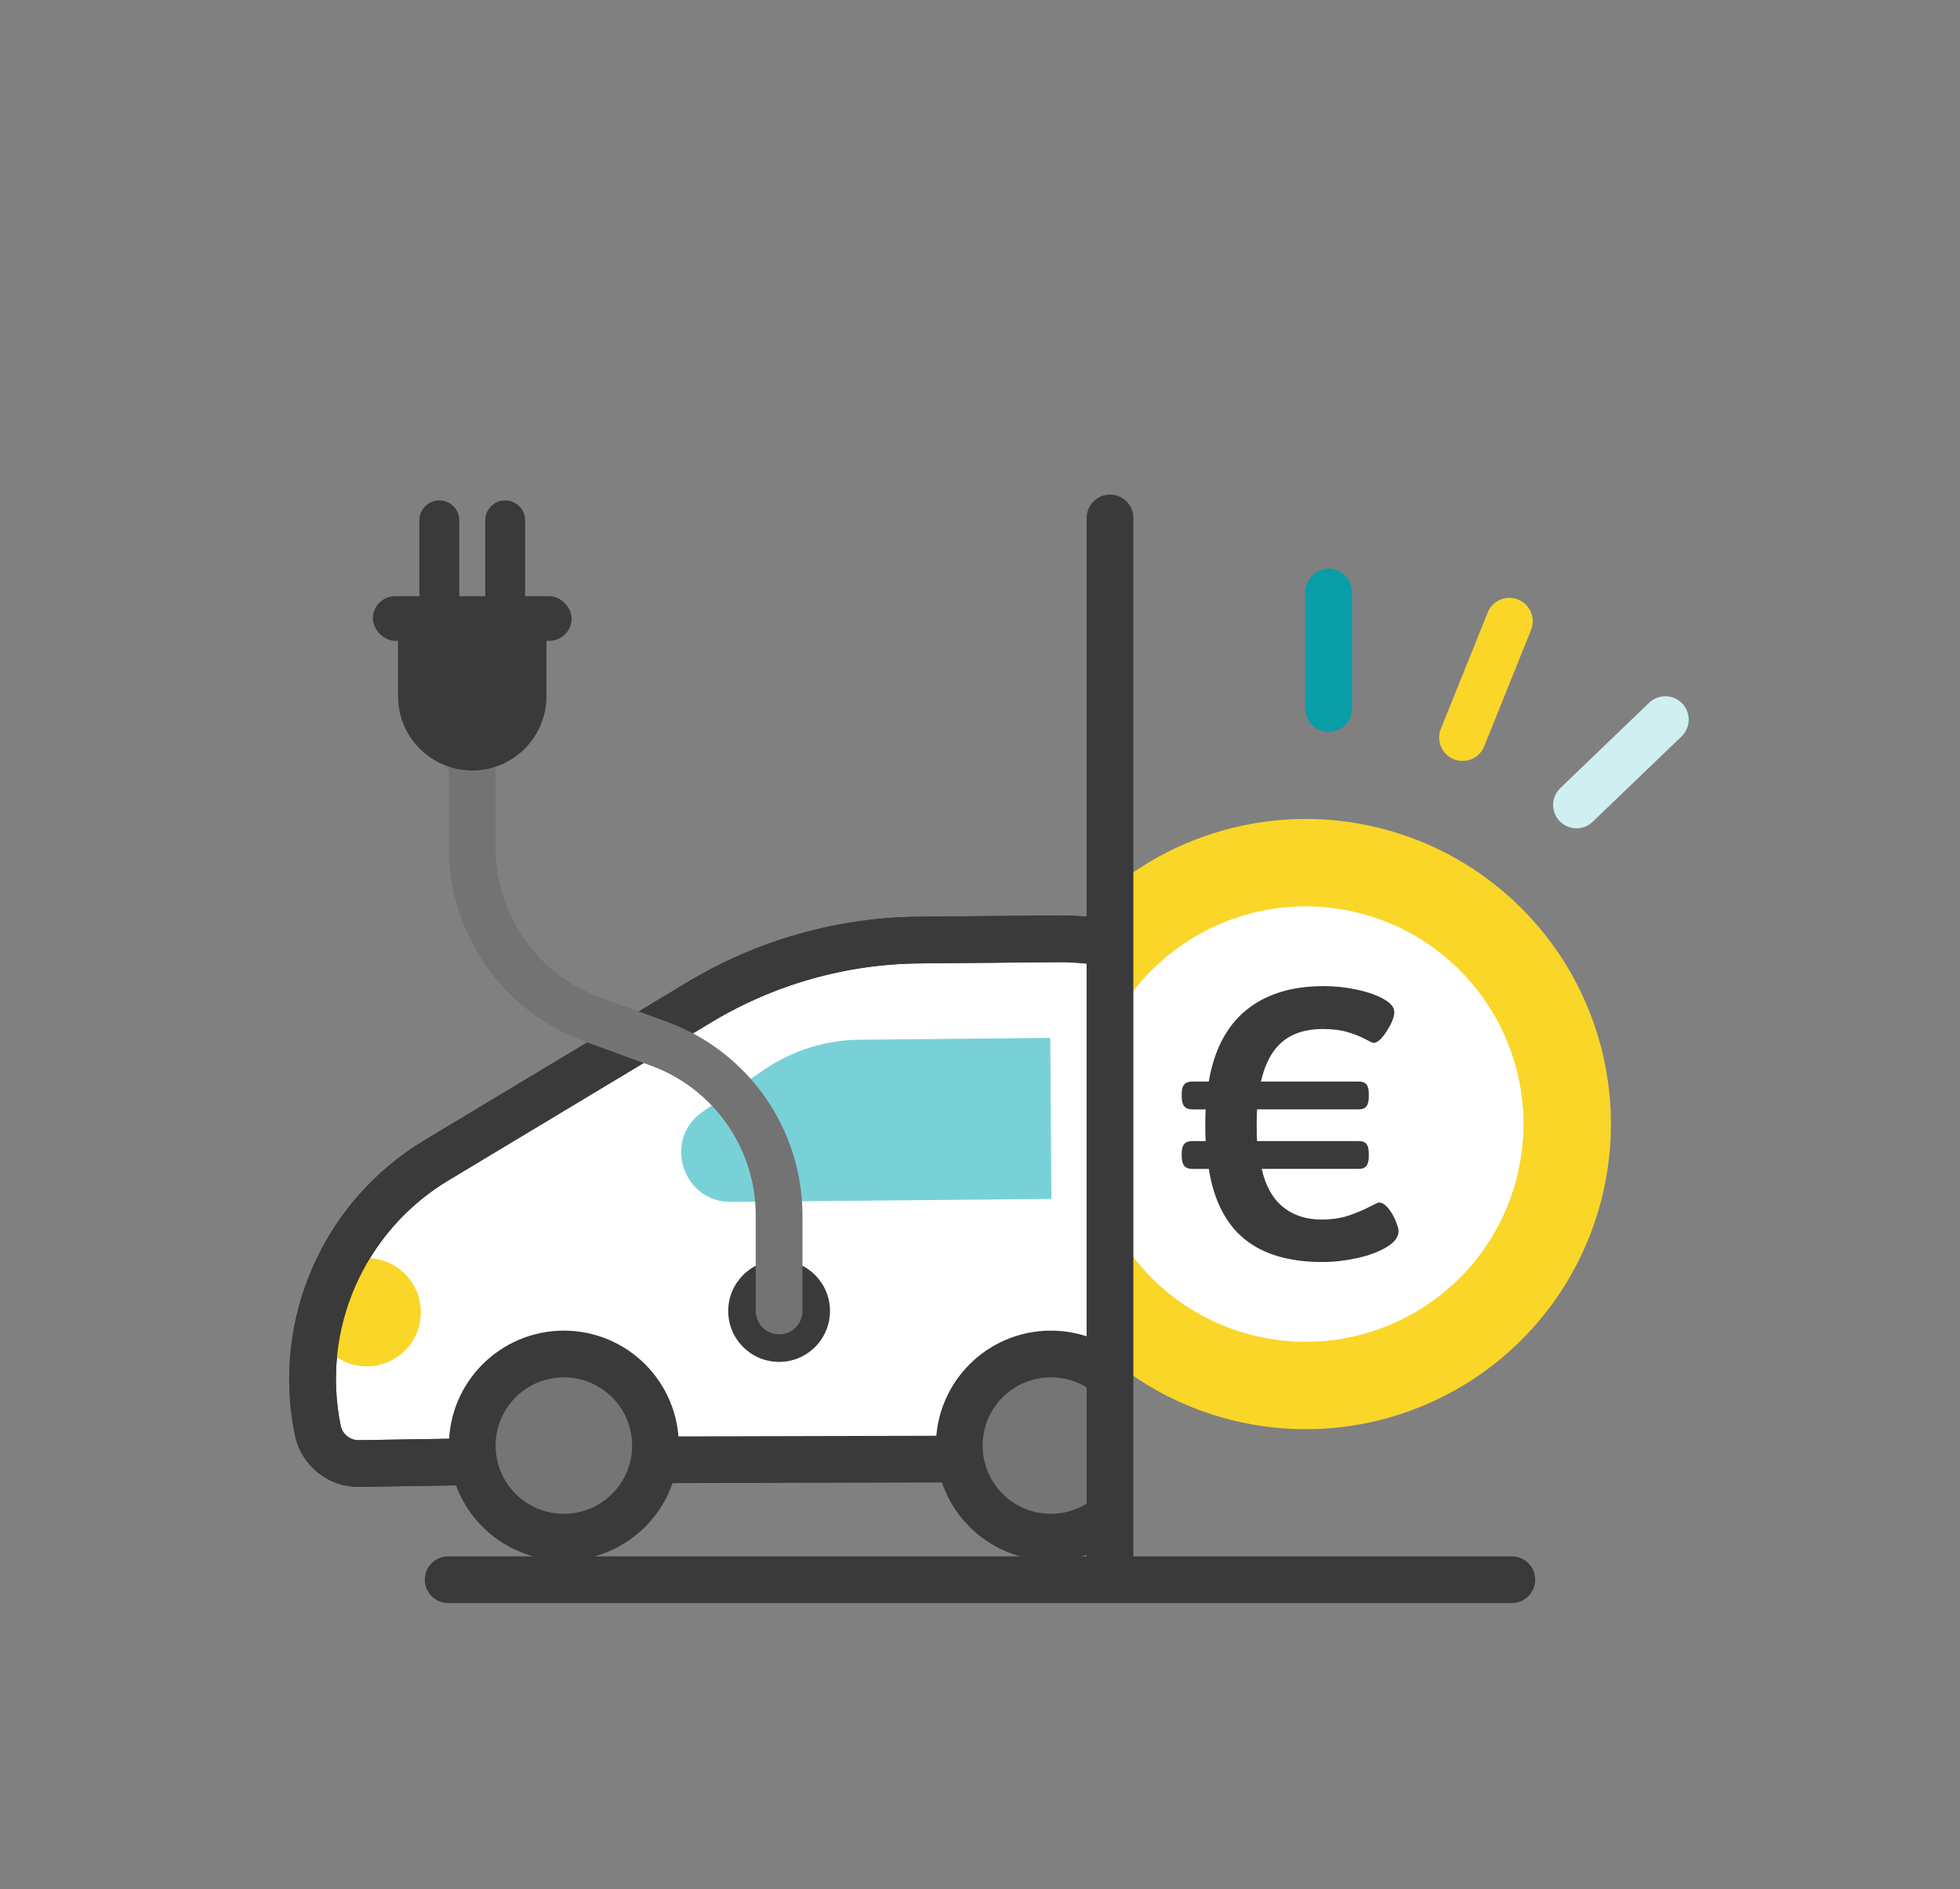 <?xml version="1.0" encoding="UTF-8"?>
<svg xmlns="http://www.w3.org/2000/svg" xmlns:xlink="http://www.w3.org/1999/xlink" viewBox="0 0 209.735 202.185">
  <rect x="0" y="0" width="209.735" height="202.185" fill="#808080" stroke="none"/>
  <defs>
    <style>
      .uuid-30c1bdb0-d334-4ccc-a3e2-5fa7acc71783, .uuid-fd5bfec5-e289-4265-953f-059770d5ea00, .uuid-f2277aed-c862-47ee-938d-adb1bd9c4185, .uuid-0a7fb2c0-a53d-433a-aa4b-2cb65625e5ab, .uuid-e71d4f60-ff2a-436d-a814-08b4f502016a, .uuid-a7239496-50ad-4205-a595-e3057e97f65d, .uuid-48e1ac5a-8668-472b-ac2a-092263aa9c70 {
        fill: none;
      }

      .uuid-fd5bfec5-e289-4265-953f-059770d5ea00 {
        opacity: .7;
      }

      .uuid-59b81792-28b4-49c5-8731-c0114067f77a, .uuid-d811cb34-ad6f-453d-b130-45a2f3d09164 {
        fill: #fff;
      }

      .uuid-59b81792-28b4-49c5-8731-c0114067f77a, .uuid-f2277aed-c862-47ee-938d-adb1bd9c4185, .uuid-0a7fb2c0-a53d-433a-aa4b-2cb65625e5ab, .uuid-e71d4f60-ff2a-436d-a814-08b4f502016a, .uuid-a7239496-50ad-4205-a595-e3057e97f65d, .uuid-66c12ede-ce84-4e7f-a576-5002f1092627, .uuid-48e1ac5a-8668-472b-ac2a-092263aa9c70 {
        stroke-linecap: round;
        stroke-width: 5px;
      }

      .uuid-59b81792-28b4-49c5-8731-c0114067f77a, .uuid-f2277aed-c862-47ee-938d-adb1bd9c4185, .uuid-0a7fb2c0-a53d-433a-aa4b-2cb65625e5ab, .uuid-66c12ede-ce84-4e7f-a576-5002f1092627 {
        stroke-linejoin: round;
      }

      .uuid-59b81792-28b4-49c5-8731-c0114067f77a, .uuid-0a7fb2c0-a53d-433a-aa4b-2cb65625e5ab, .uuid-66c12ede-ce84-4e7f-a576-5002f1092627 {
        stroke: #3a3a3a;
      }

      .uuid-8e9a7d19-c734-4dfd-9ad8-31666ebbf34d {
        clip-path: url(#uuid-47d92dfa-5108-4c3b-9107-38fc7b99f866);
      }

      .uuid-ab6890ab-2a84-4597-bff7-36e59e1c10ec {
        fill: #f9d628;
      }

      .uuid-72ac3b66-c0ff-4115-b113-a9b5f66709a1 {
        fill: #3a3a3a;
      }

      .uuid-22855a7b-b391-4a70-af50-56741c89746a {
        fill: #79d1d8;
      }

      .uuid-f2277aed-c862-47ee-938d-adb1bd9c4185 {
        stroke: #737373;
      }

      .uuid-5c7ffe5c-e656-4192-9b2c-e6246d6bd36d {
        clip-path: url(#uuid-7a0c480b-1899-4c03-8512-b3f7974fc11c);
      }

      .uuid-e71d4f60-ff2a-436d-a814-08b4f502016a {
        stroke: #d0eff1;
      }

      .uuid-e71d4f60-ff2a-436d-a814-08b4f502016a, .uuid-a7239496-50ad-4205-a595-e3057e97f65d, .uuid-48e1ac5a-8668-472b-ac2a-092263aa9c70 {
        stroke-miterlimit: 10;
      }

      .uuid-a7239496-50ad-4205-a595-e3057e97f65d {
        stroke: #089da7;
      }

      .uuid-66c12ede-ce84-4e7f-a576-5002f1092627 {
        fill: #757575;
      }

      .uuid-48e1ac5a-8668-472b-ac2a-092263aa9c70 {
        stroke: #f9d628;
      }
    </style>
    <clipPath id="uuid-7a0c480b-1899-4c03-8512-b3f7974fc11c">
      <rect class="uuid-30c1bdb0-d334-4ccc-a3e2-5fa7acc71783" x="-35.264" y="40.559" width="154.045" height="134.79"/>
    </clipPath>
    <clipPath id="uuid-47d92dfa-5108-4c3b-9107-38fc7b99f866">
      <rect class="uuid-30c1bdb0-d334-4ccc-a3e2-5fa7acc71783" x="118.781" y="58.622" width="65.736" height="103.585" transform="translate(303.299 220.83) rotate(180)"/>
    </clipPath>
  </defs>
  <g id="uuid-2fb375cb-4829-4fd6-9394-d011c5b978a3" data-name="Calque 2"/>
  <g id="uuid-30bbfa73-20c0-43cc-8de5-50c34f780f27" data-name="Calque 4"/>
  <g id="uuid-22d153ea-4901-4265-8f8b-fa4c15772cd5" data-name="Calque 5"/>
  <g id="uuid-94cae330-0076-4f38-9953-dfe1abb79bae" data-name="Calque 1">
    <g class="uuid-5c7ffe5c-e656-4192-9b2c-e6246d6bd36d">
      <g>
        <path class="uuid-59b81792-28b4-49c5-8731-c0114067f77a" d="M50.535,156.453l-12.129,.195c-2.13,.019-3.975-1.473-4.402-3.56h0c-2.322-11.344,2.761-22.92,12.684-28.887l28.177-16.945c7.108-4.274,15.231-6.568,23.525-6.641l14.73-.131c10.414-.093,20.093,5.353,25.421,14.302h0c2.808,4.718,4.234,10.13,4.114,15.619l-.251,11.467c-.169,7.72-6.439,13.909-14.161,13.978l-5.989,.074"/>
        <path class="uuid-fd5bfec5-e289-4265-953f-059770d5ea00" d="M128.243,155.85l-89.837,.799c-2.13,.019-3.975-1.473-4.402-3.56h0c-2.322-11.344,2.761-22.92,12.684-28.887l28.177-16.945c7.108-4.274,15.231-6.568,23.525-6.641l14.73-.131c10.414-.093,20.093,5.353,25.421,14.302h0c2.808,4.718,4.234,10.13,4.114,15.619l-.251,11.467c-.169,7.72-6.439,13.909-14.161,13.978Z"/>
        <path class="uuid-22855a7b-b391-4a70-af50-56741c89746a" d="M112.513,128.324l-34.263,.319c-5.236,.049-7.361-6.719-3.036-9.672l6.575-4.488c3.003-2.05,6.546-3.163,10.181-3.198l20.418-.199,.124,17.239Z"/>
        <circle class="uuid-72ac3b66-c0ff-4115-b113-a9b5f66709a1" cx="83.37" cy="140.321" r="5.446"/>
        <path class="uuid-22855a7b-b391-4a70-af50-56741c89746a" d="M123.084,116.993c.034,3.867,3.197,6.974,7.064,6.94l11.893-.106c-.657-3.172-1.827-6.232-3.5-9.042-1.059-1.779-2.297-3.413-3.671-4.899l-4.846,.043c-3.867,.034-6.974,3.197-6.94,7.064Z"/>
        <circle class="uuid-ab6890ab-2a84-4597-bff7-36e59e1c10ec" cx="39.241" cy="140.451" r="5.793"/>
        <path class="uuid-0a7fb2c0-a53d-433a-aa4b-2cb65625e5ab" d="M50.535,156.453l-12.129,.195c-2.13,.019-3.975-1.473-4.402-3.56h0c-2.322-11.344,2.761-22.92,12.684-28.887l28.177-16.945c7.108-4.274,15.231-6.568,23.525-6.641l14.73-.131c10.414-.093,20.093,5.353,25.421,14.302h0c2.808,4.718,4.234,10.13,4.114,15.619l-.251,11.467c-.169,7.72-6.439,13.909-14.161,13.978l-5.989,.074"/>
        <line class="uuid-0a7fb2c0-a53d-433a-aa4b-2cb65625e5ab" x1="102.649" y1="156.167" x2="70.141" y2="156.247"/>
        <circle class="uuid-66c12ede-ce84-4e7f-a576-5002f1092627" cx="60.338" cy="154.724" r="9.803"/>
        <circle class="uuid-66c12ede-ce84-4e7f-a576-5002f1092627" cx="112.451" cy="154.724" r="9.803"/>
        <path class="uuid-f2277aed-c862-47ee-938d-adb1bd9c4185" d="M83.37,140.321v-10.221c0-8.228-5.145-15.578-12.876-18.395l-7.083-2.581c-7.731-2.817-12.876-10.167-12.876-18.395v-20.87"/>
        <g>
          <path class="uuid-72ac3b66-c0ff-4115-b113-a9b5f66709a1" d="M42.596,66.199h15.877v8.33c0,4.381-3.557,7.939-7.939,7.939h0c-4.381,0-7.939-3.557-7.939-7.939v-8.33h0Z"/>
          <rect class="uuid-72ac3b66-c0ff-4115-b113-a9b5f66709a1" x="39.898" y="63.811" width="21.274" height="4.775" rx="2.387" ry="2.387"/>
          <g>
            <path class="uuid-72ac3b66-c0ff-4115-b113-a9b5f66709a1" d="M47.012,53.559h0c1.177,0,2.133,.956,2.133,2.133v14.167h-4.266v-14.167c0-1.177,.956-2.133,2.133-2.133Z"/>
            <path class="uuid-72ac3b66-c0ff-4115-b113-a9b5f66709a1" d="M54.058,53.559h0c1.177,0,2.133,.956,2.133,2.133v14.167h-4.266v-14.167c0-1.177,.956-2.133,2.133-2.133Z"/>
          </g>
        </g>
      </g>
    </g>
    <line class="uuid-48e1ac5a-8668-472b-ac2a-092263aa9c70" x1="161.516" y1="66.49" x2="156.502" y2="78.944"/>
    <line class="uuid-a7239496-50ad-4205-a595-e3057e97f65d" x1="142.176" y1="63.377" x2="142.176" y2="75.831"/>
    <line class="uuid-e71d4f60-ff2a-436d-a814-08b4f502016a" x1="178.202" y1="77.021" x2="168.695" y2="86.157"/>
    <g class="uuid-8e9a7d19-c734-4dfd-9ad8-31666ebbf34d">
      <g>
        <circle class="uuid-ab6890ab-2a84-4597-bff7-36e59e1c10ec" cx="139.722" cy="120.313" r="32.659" transform="translate(-7.603 231.185) rotate(-77.695)"/>
        <circle class="uuid-d811cb34-ad6f-453d-b130-45a2f3d09164" cx="139.722" cy="120.313" r="23.298" transform="translate(-7.603 231.185) rotate(-77.695)"/>
        <path class="uuid-72ac3b66-c0ff-4115-b113-a9b5f66709a1" d="M133.194,132.639c-2.013-1.627-3.296-4.137-3.847-7.528h-1.778c-.387,0-.669-.11-.848-.331-.18-.22-.269-.565-.269-1.034v-.289c0-.469,.089-.807,.269-1.014,.179-.207,.462-.31,.848-.31h1.447c-.028-.414-.041-1.035-.041-1.862,0-.689,.014-1.199,.041-1.53h-1.447c-.387,0-.669-.109-.848-.331-.18-.22-.269-.565-.269-1.035v-.289c0-.468,.089-.807,.269-1.014,.179-.207,.462-.31,.848-.31h1.778c.579-3.391,1.916-5.942,4.012-7.652,2.096-1.709,4.867-2.565,8.315-2.565,1.158,0,2.323,.125,3.495,.373,1.171,.248,2.136,.586,2.896,1.014,.758,.428,1.137,.889,1.137,1.385,0,.524-.269,1.207-.807,2.047-.538,.842-1.014,1.262-1.427,1.262-.083,0-.379-.138-.89-.414-.51-.275-1.137-.523-1.882-.745-.745-.22-1.628-.331-2.648-.331-1.792,0-3.233,.454-4.322,1.364-1.09,.911-1.854,2.331-2.296,4.261h10.466c.386,0,.662,.104,.827,.31s.248,.545,.248,1.014v.289c0,.47-.083,.814-.248,1.035-.165,.221-.442,.331-.827,.331h-10.879c-.028,.331-.041,.856-.041,1.572,0,.828,.014,1.435,.041,1.821h10.879c.386,0,.662,.104,.827,.31s.248,.544,.248,1.014v.289c0,.469-.083,.813-.248,1.034-.165,.221-.442,.331-.827,.331h-10.382c.413,1.82,1.171,3.178,2.275,4.074,1.103,.896,2.468,1.344,4.095,1.344,1.131,0,2.116-.144,2.958-.434,.841-.289,1.564-.592,2.171-.91,.607-.317,.951-.476,1.035-.476,.331,0,.661,.2,.992,.599,.331,.4,.599,.855,.806,1.365,.207,.51,.31,.876,.31,1.096,0,.634-.428,1.206-1.282,1.717-.856,.51-1.917,.903-3.186,1.179-1.269,.275-2.495,.413-3.681,.413-3.53,0-6.302-.812-8.314-2.44Z"/>
      </g>
    </g>
    <g>
      <line class="uuid-0a7fb2c0-a53d-433a-aa4b-2cb65625e5ab" x1="161.776" y1="169.079" x2="47.959" y2="169.079"/>
      <line class="uuid-0a7fb2c0-a53d-433a-aa4b-2cb65625e5ab" x1="118.778" y1="55.439" x2="118.778" y2="168.885"/>
    </g>
  </g>
</svg>